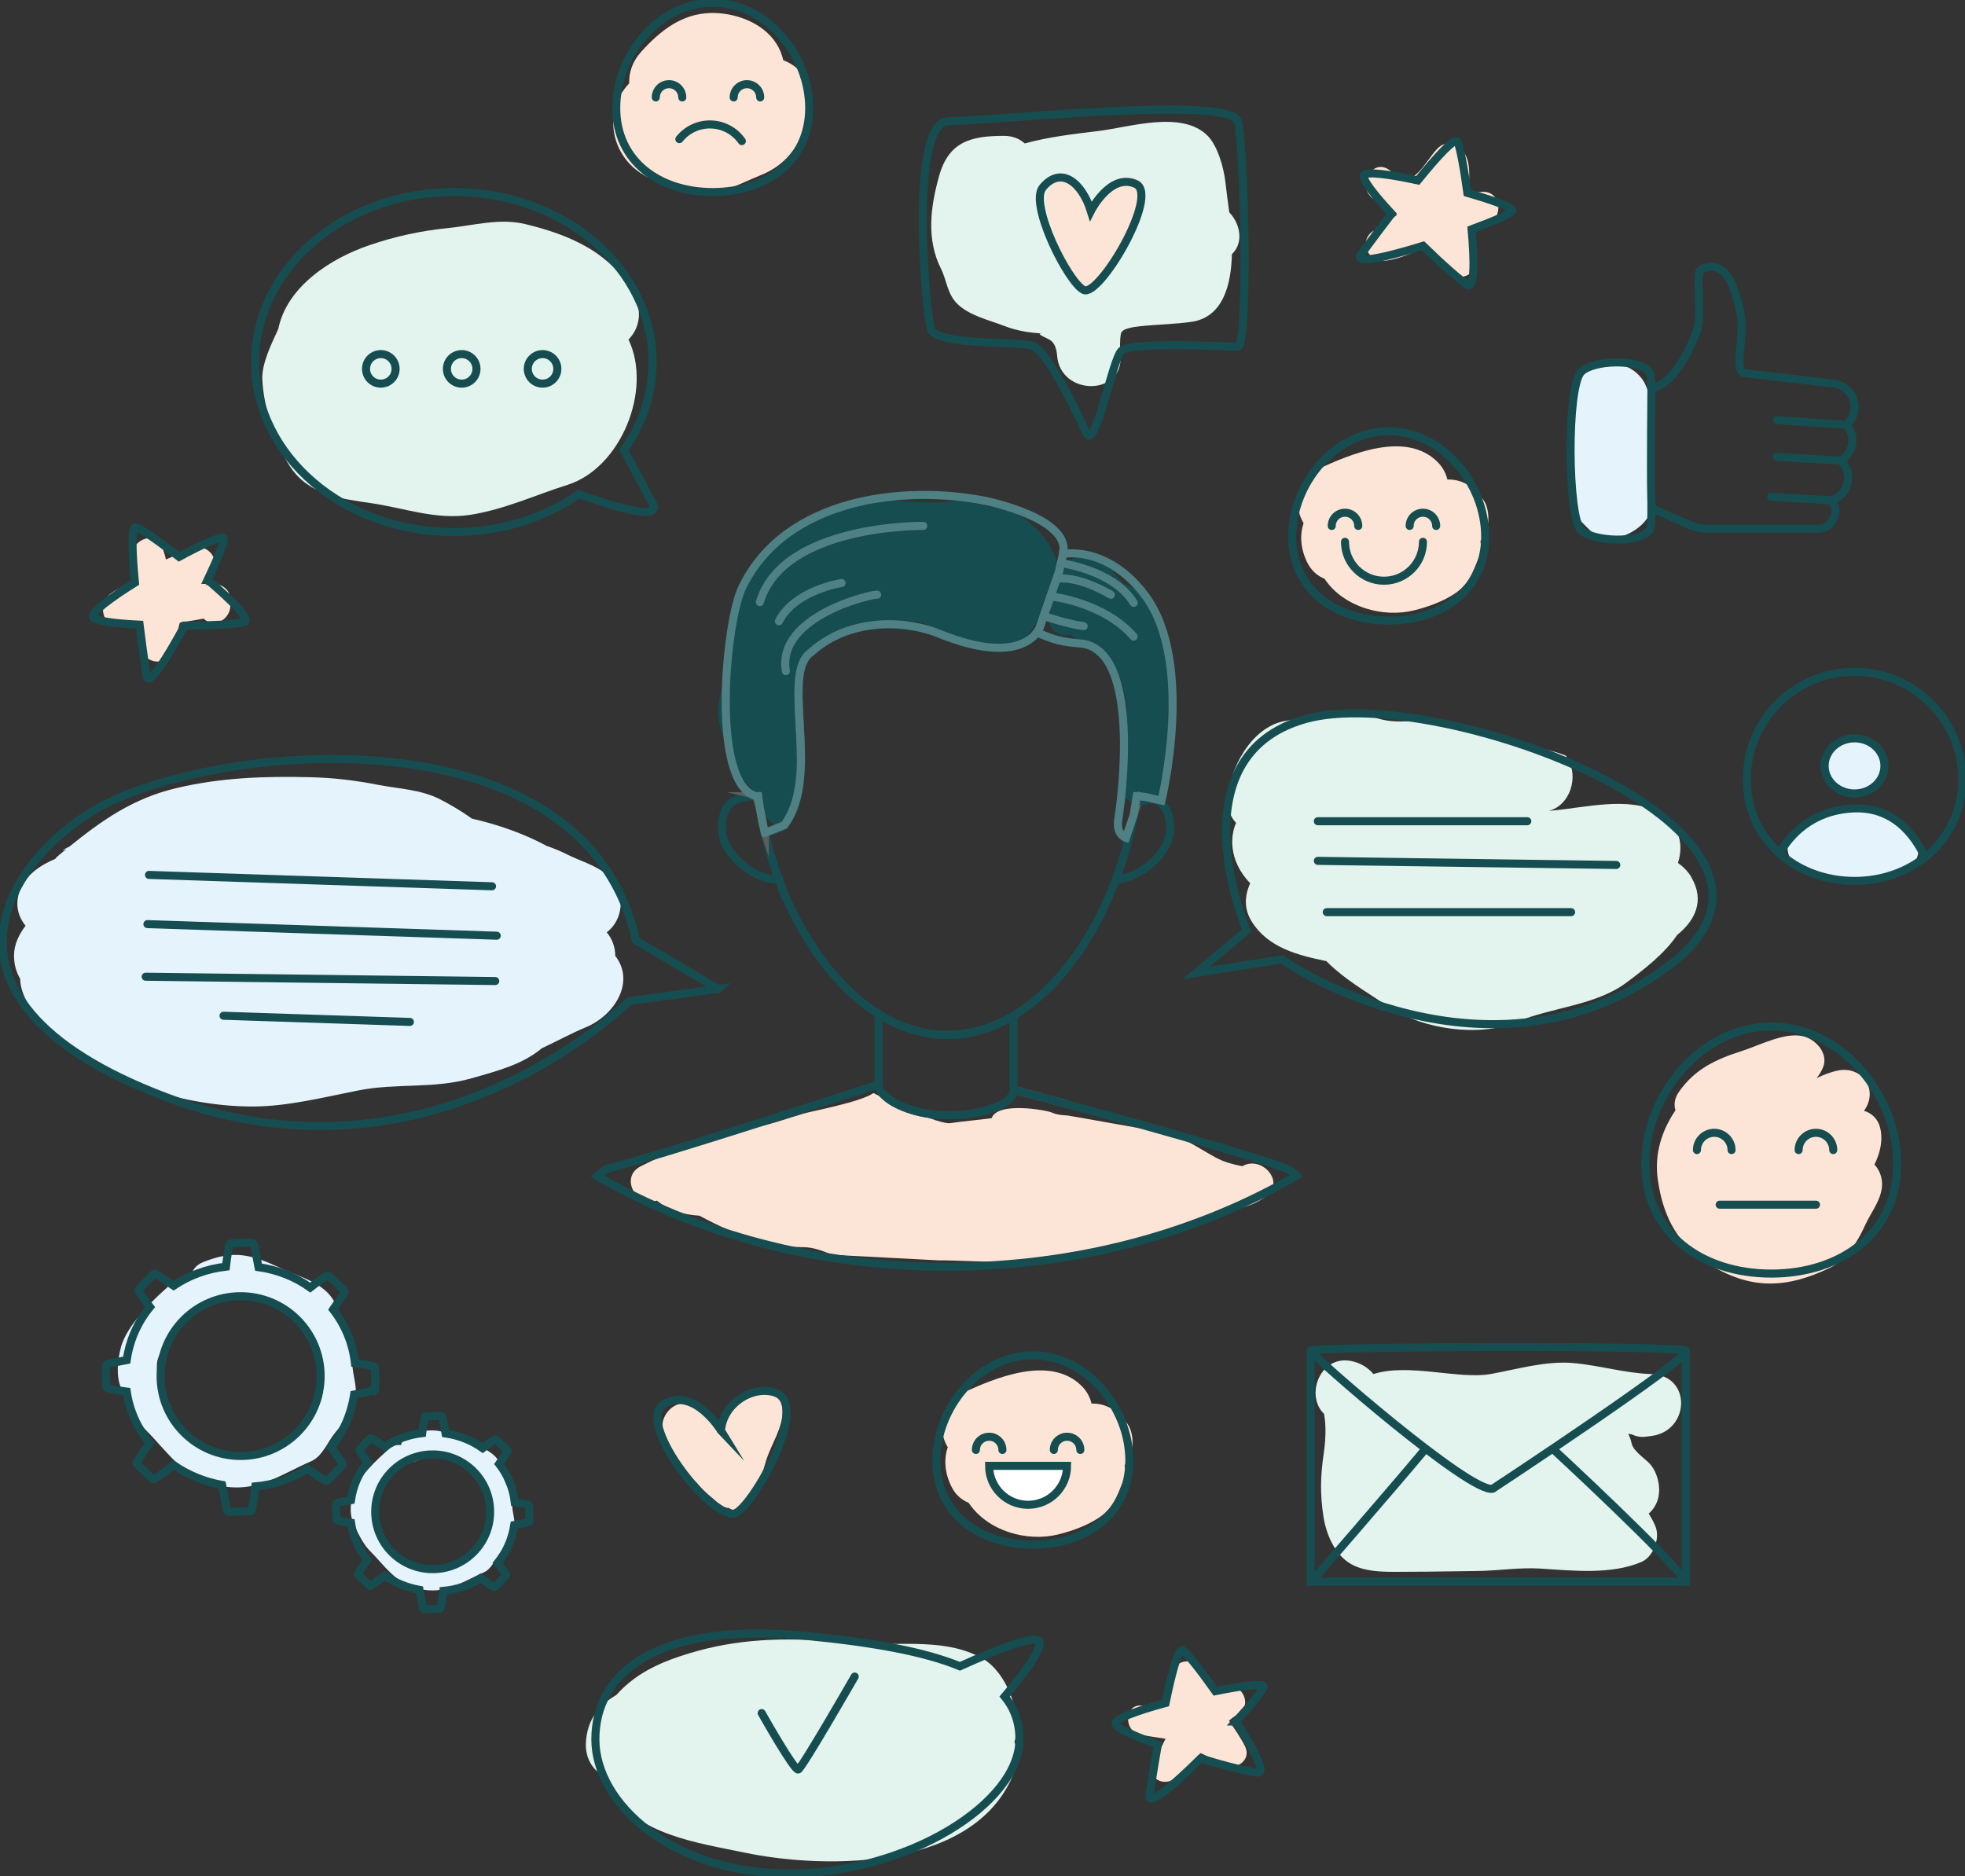 <svg xmlns="http://www.w3.org/2000/svg" width="244" height="233" viewBox="0 0 244 233" fill="none"><rect x="0" y="0" width="244" height="233" fill="#333333" stroke="none"/><g id="Objects" clip-path="url(#clip0_108_996)"><path id="Vector" d="M152.133 209.719C151.664 209.957 151.229 210.242 150.814 210.561C150.128 208.864 149.516 206.616 147.516 206.338C146.918 206.256 146.197 206.582 145.878 207.098C145.164 208.273 145.34 211.647 143.756 211.993C143.627 212.021 143.511 212.061 143.402 212.109C142.913 212.034 142.423 211.953 141.934 211.851C139.669 211.376 139.37 214.94 141.6 215.409C142.648 215.633 143.702 215.762 144.735 215.931C144.3 216.685 144.021 217.656 143.464 218.206C141.791 219.869 143.872 222.157 145.782 220.928C147.04 220.12 148.081 218.892 149.087 217.71C150.053 218.172 151.052 218.593 151.963 219.116C153.425 219.957 155.445 218.593 154.609 216.889C154.058 215.762 153.317 214.736 152.609 213.691C152.943 213.385 153.283 213.127 153.636 212.944C155.69 211.898 154.187 208.653 152.127 209.705L152.133 209.719Z" fill="#FCE5D6"></path><path id="Vector_2" d="M141.145 98.875C141.281 98.881 141.41 98.888 141.539 98.902L140.778 101.176C140.805 101.034 140.832 100.898 140.853 100.755C140.893 100.518 140.934 100.28 140.975 100.036C141.036 99.649 141.091 99.262 141.145 98.875Z" stroke="#5D5D5D" stroke-miterlimit="10"></path><path id="Vector_3" d="M143.117 99.187L141.839 98.922C142.322 98.97 142.743 99.058 143.117 99.187Z" stroke="#5D5D5D" stroke-miterlimit="10"></path><path id="Vector_4" d="M141.145 98.875C141.145 98.875 142.641 95.297 142.865 89.295" stroke="#5D5D5D" stroke-miterlimit="10" stroke-linecap="round"></path><path id="Vector_5" d="M145.504 84.433C145.504 81.663 144.885 79.158 143.892 76.571C143.566 75.729 143.444 74.894 142.838 74.188C141.9 73.102 141.064 73.319 139.914 72.661C139.778 72.586 139.636 72.525 139.486 72.477C138.772 71.574 137.997 70.753 137.052 69.809C132.89 65.654 130.565 73.951 130.272 76.639C130.075 78.411 131.598 79.083 132.992 78.832C134.685 80.489 136.868 81.718 138.724 83.293C139.5 84.827 139.792 86.545 139.996 88.269C139.772 88.989 139.486 89.845 139.221 90.754C139.33 92.309 139.16 93.844 138.962 95.392C138.996 96.179 138.901 96.953 138.854 97.741C139.112 98.338 139.486 98.875 140.037 99.302C140.914 99.981 141.893 100.246 142.92 99.676C143.96 99.099 144.538 98.175 144.545 96.967C144.566 95.188 144.98 93.504 145.048 91.712C145.082 90.727 145.055 89.675 144.967 88.589C145.314 87.237 145.518 85.893 145.518 84.427L145.504 84.433Z" fill="#164D50"></path><path id="Vector_6" d="M126.981 64.262C125.438 63.182 122.636 62.931 120.786 62.408C120.154 62.225 119.542 62.137 118.937 62.103C118.726 62.178 118.502 62.239 118.257 62.266C114.85 62.639 111.525 62.11 108.179 61.988C107.914 62.225 107.595 62.408 107.227 62.483C106.139 62.714 105.011 62.877 103.895 62.768C103.855 62.768 103.821 62.755 103.78 62.755C102.046 63.502 100.36 64.31 98.836 65.077C96.348 66.319 94.682 69.809 93.247 72.022C91.554 74.623 90.833 77.855 90.636 80.876C90.493 83.062 89.561 85.228 89.242 87.4C88.977 89.213 89.582 90.775 90.099 92.486C90.54 93.966 90.969 95.263 91.955 96.478C92.451 97.082 93.893 98.393 94.552 99.459C94.689 99.947 94.831 100.429 94.974 100.918C95.3 102.059 96.348 102.595 97.368 102.582C98.34 100.626 99.251 98.576 99.72 96.444C99.625 95.921 99.476 95.419 99.34 94.876C99.251 94.529 99.231 94.163 99.238 93.776C99.414 93.022 99.503 92.262 99.537 91.495C99.578 91.27 99.612 91.046 99.646 90.829C99.292 90.143 99.197 89.41 99.231 88.65C98.836 88.066 98.666 87.346 98.911 86.667C99.163 85.961 99.394 85.269 99.68 84.61C99.693 84.345 99.72 84.087 99.761 83.822C99.673 83.32 99.564 82.831 99.442 82.342C100.57 80.869 101.699 79.151 103.419 78.622C105.459 77.99 106.949 77.203 108.961 77.128C109.186 77.298 109.451 77.447 109.771 77.542C109.907 77.583 110.043 77.63 110.179 77.678C111.77 77.101 114.027 76.829 115.482 77.814C116.128 78.248 116.788 78.737 117.339 79.307C117.658 79.294 117.978 79.287 118.298 79.273C119.664 79.491 121.106 79.885 122.493 79.769C123.479 80 124.472 80.197 125.458 80.088C127.695 79.837 127.94 78.099 129.225 76.632C129.708 76.076 129.878 75.458 129.83 74.874C129.925 74.758 130.027 74.643 130.123 74.528C133.149 70.753 130.204 66.503 126.988 64.262H126.981Z" fill="#164D50"></path><path id="Vector_7" d="M154.453 144.744C154.385 144.778 154.31 144.798 154.235 144.826C153.133 144.595 152.032 144.337 150.978 143.76C148.584 142.463 146.381 140.786 143.546 140.412C140.948 140.073 132.435 138.437 132.265 138.505C131.646 138.471 131.068 138.382 130.578 138.152C129.959 137.873 123.88 136.76 123.139 138.851C123.105 138.905 119.012 139.306 118.026 139.475C116.659 139.713 110.369 136.746 108.458 135.741C106.915 136.848 100.856 137.975 99.816 138.281C97.456 138.98 95.198 139.849 92.744 140.175C90.296 140.501 87.868 141.736 85.481 142.409C83.428 142.986 81.415 143.889 79.531 144.853C76.92 146.19 79.008 149.979 81.572 149.096C83.122 150.386 84.897 150.841 86.848 150.97C89.228 152.246 91.703 153.407 94.26 154.059C96.069 154.521 97.891 154.881 99.768 154.881C100.972 154.881 102.168 155.349 103.345 155.818C103.345 155.838 116.666 156.517 116.679 156.524C117.189 156.463 122.541 156.721 124.635 156.721C126.512 156.721 133.563 155.947 135.488 155.329C137.201 154.779 139.051 154.779 140.798 154.256C142.587 153.72 149.672 150.671 151.977 150.406C153.671 150.21 155.337 149.802 156.744 148.879C156.771 148.865 156.805 148.852 156.833 148.838L156.819 148.825C156.989 148.709 157.152 148.6 157.315 148.471C159.539 146.699 156.71 143.603 154.432 144.737L154.453 144.744Z" fill="#FCE5D6"></path><path id="Vector_8" d="M96.715 109.229H96.647C93.308 109.229 89.649 105.813 89.649 102.955C89.649 100.097 90.771 98.956 93.838 98.875C93.933 98.875 94.028 98.875 94.13 98.875C94.198 99.377 94.273 99.879 94.355 100.375C94.355 100.423 94.375 100.457 94.375 100.47C94.436 100.83 94.498 101.183 94.566 101.543C94.593 101.685 94.62 101.828 94.647 101.971C94.668 102.066 94.688 102.161 94.715 102.249C94.722 102.263 94.722 102.276 94.722 102.29C94.722 102.324 94.736 102.358 94.743 102.392C94.77 102.548 94.797 102.704 94.838 102.86C94.838 102.88 94.851 102.894 94.851 102.908C94.865 102.975 94.879 103.043 94.892 103.098C94.892 103.152 94.912 103.2 94.926 103.254C94.926 103.281 94.94 103.315 94.947 103.342C94.953 103.376 94.96 103.41 94.974 103.444C94.974 103.444 94.981 103.464 94.981 103.471C95.082 103.926 95.198 104.381 95.32 104.829C95.32 104.89 95.348 104.944 95.361 104.999C95.457 105.352 95.552 105.691 95.654 106.037C95.715 106.248 95.776 106.458 95.844 106.669C96.109 107.538 96.402 108.393 96.715 109.235V109.229Z" stroke="#164D50" stroke-miterlimit="10"></path><path id="Vector_9" d="M145.293 102.955C145.293 105.739 141.825 109.045 138.561 109.222C138.683 108.903 138.799 108.577 138.908 108.251C138.976 108.068 139.037 107.891 139.091 107.708C139.105 107.674 139.119 107.64 139.125 107.606C139.214 107.368 139.289 107.124 139.363 106.879C139.377 106.832 139.391 106.784 139.404 106.737C139.513 106.391 139.622 106.037 139.724 105.684C139.792 105.46 139.853 105.236 139.907 105.005C139.969 104.809 140.016 104.605 140.064 104.408C140.145 104.089 140.227 103.77 140.302 103.444C140.377 103.152 140.445 102.853 140.499 102.555C140.56 102.303 140.608 102.052 140.655 101.801C140.696 101.597 140.737 101.4 140.771 101.197V101.176C140.805 101.034 140.832 100.898 140.853 100.755C140.893 100.518 140.934 100.28 140.975 100.036C141.036 99.649 141.091 99.262 141.145 98.875C141.281 98.881 141.41 98.888 141.539 98.902C141.635 98.902 141.73 98.909 141.818 98.922H141.839C142.321 98.97 142.743 99.058 143.117 99.187H143.151C144.688 99.723 145.293 100.925 145.293 102.955Z" stroke="#164D50" stroke-miterlimit="10"></path><path id="Vector_10" d="M126.403 135.47C126.988 135.626 128.001 135.897 129.327 136.257C128.001 135.904 126.988 135.626 126.403 135.47Z" stroke="#5D5D5D" stroke-miterlimit="10"></path><path id="Vector_11" d="M130.347 136.536C131.006 136.712 131.727 136.909 132.495 137.12C131.727 136.916 131.006 136.719 130.347 136.536Z" stroke="#5D5D5D" stroke-miterlimit="10"></path><path id="Vector_12" d="M94.716 102.242C94.716 102.242 94.722 102.269 94.722 102.283C94.695 102.174 94.668 102.072 94.647 101.964C94.62 101.821 94.593 101.679 94.566 101.536C94.498 101.176 94.437 100.823 94.376 100.463C94.511 101.169 94.627 101.767 94.716 102.242Z" stroke="#5D5D5D" stroke-miterlimit="10"></path><path id="Vector_13" d="M94.811 102.697C94.783 102.595 94.763 102.493 94.743 102.385C94.743 102.351 94.729 102.317 94.722 102.283C94.763 102.439 94.783 102.575 94.811 102.697Z" stroke="#5D5D5D" stroke-miterlimit="10"></path><path id="Vector_14" d="M140.771 101.197C140.737 101.4 140.697 101.597 140.656 101.801C140.608 102.052 140.561 102.303 140.499 102.554C140.438 102.853 140.37 103.152 140.302 103.444C140.227 103.77 140.146 104.089 140.064 104.408C140.017 104.605 139.969 104.809 139.908 105.005C139.847 105.236 139.785 105.46 139.724 105.684C139.622 106.037 139.513 106.391 139.405 106.737C139.391 106.784 139.377 106.832 139.364 106.879C139.289 107.124 139.214 107.368 139.126 107.606C139.126 107.64 139.105 107.674 139.092 107.708C139.037 107.891 138.976 108.074 138.908 108.251C138.799 108.577 138.684 108.903 138.561 109.222C135.794 116.643 131.285 122.889 125.852 126.134C123.289 127.662 120.521 128.524 117.638 128.524C114.755 128.524 111.736 127.587 109.084 125.917C103.807 122.624 99.428 116.493 96.715 109.228C96.402 108.387 96.11 107.531 95.844 106.662C95.776 106.452 95.715 106.241 95.654 106.031C95.552 105.684 95.457 105.345 95.362 104.992C95.348 104.938 95.328 104.883 95.321 104.822C95.198 104.374 95.083 103.919 94.981 103.464C94.981 103.464 94.974 103.444 94.974 103.437H94.995C95.219 103.376 97.001 102.941 97.388 102.48C98.918 100.681 99.38 98.006 99.442 95.14C99.455 94.876 99.462 94.611 99.455 94.339C99.455 91.162 99.061 87.821 99.17 85.235C99.17 85.133 99.17 85.038 99.183 84.943C99.265 83.619 99.503 82.499 100.006 81.731C100.074 81.623 100.156 81.514 100.244 81.419C100.366 81.283 100.502 81.161 100.652 81.052C100.836 80.889 101.019 80.733 101.203 80.584C101.57 80.285 101.951 80.013 102.338 79.762C102.726 79.511 103.127 79.28 103.528 79.077C103.76 78.961 103.991 78.853 104.229 78.744C104.412 78.662 104.603 78.588 104.786 78.52C105.065 78.418 105.344 78.316 105.63 78.228C105.63 78.228 105.63 78.228 105.643 78.228C106.031 78.106 106.425 77.997 106.813 77.916C110.403 77.128 114.048 77.712 116.584 78.69C124.86 82.05 127.811 79.79 128.729 78.581C130.354 79.124 132.237 79.749 134.107 79.912C141.927 80.591 139.207 99.703 138.867 101.692C138.527 103.675 139.806 104.055 139.806 104.055L140.771 101.203V101.197Z" stroke="#164D50" stroke-miterlimit="10"></path><path id="Vector_15" d="M94.974 103.436V103.45C94.974 103.45 94.96 103.409 94.947 103.335C94.954 103.369 94.96 103.403 94.974 103.436Z" stroke="#5D5D5D" stroke-miterlimit="10"></path><path id="Vector_16" d="M94.355 100.368C94.26 100.022 93.934 98.902 93.838 98.875C93.934 98.875 94.029 98.875 94.131 98.875C94.199 99.377 94.274 99.879 94.355 100.375V100.368Z" stroke="#5D5D5D" stroke-miterlimit="10"></path><path id="Vector_17" d="M99.455 94.339C99.455 91.162 99.061 87.821 99.169 85.235C99.074 87.808 99.496 91.114 99.455 94.339Z" stroke="#5D5D5D" stroke-miterlimit="10"></path><path id="Vector_18" d="M125.893 135.334C125.893 135.449 125.879 135.558 125.852 135.66C125.424 137.249 121.901 138.498 117.617 138.498C113.041 138.498 109.083 136.413 109.083 134.669V125.917C111.735 127.587 114.625 128.524 117.638 128.524C120.65 128.524 123.288 127.662 125.852 126.134V135.015C125.879 135.123 125.893 135.225 125.893 135.334Z" stroke="#164D50" stroke-miterlimit="10"></path><path id="Vector_19" d="M160.994 146C148.795 153.115 133.774 157.305 117.536 157.305C101.298 157.305 86.351 153.136 74.166 146.054C74.717 145.525 75.213 145.185 75.628 145.084C82.19 143.468 109.083 134.669 109.083 134.669C109.083 136.413 113.041 138.498 117.617 138.498C121.901 138.498 125.424 137.249 125.852 135.66C125.879 135.558 125.893 135.449 125.893 135.341C125.893 135.341 125.933 135.341 125.967 135.354C126.063 135.381 126.205 135.415 126.403 135.47C126.987 135.626 128.001 135.904 129.327 136.257C129.347 136.257 129.367 136.271 129.395 136.278C129.68 136.359 129.979 136.441 130.299 136.522C130.313 136.529 130.326 136.536 130.347 136.536C131.006 136.719 131.727 136.916 132.495 137.12L133.087 137.282C133.488 137.391 133.91 137.507 134.331 137.622C134.971 137.798 135.63 137.982 136.303 138.165C136.718 138.281 137.133 138.396 137.554 138.511C138.064 138.654 138.574 138.797 139.084 138.932C139.798 139.136 140.519 139.333 141.247 139.537C141.485 139.604 141.73 139.672 141.968 139.74C142.369 139.856 142.77 139.971 143.178 140.08C143.504 140.175 143.831 140.263 144.164 140.358C144.545 140.467 144.932 140.575 145.313 140.684C145.66 140.786 146 140.881 146.34 140.976C146.694 141.078 147.04 141.18 147.387 141.275C152.739 142.816 157.553 144.269 159.647 145.084C160.069 145.247 160.524 145.566 160.994 146Z" stroke="#164D50" stroke-miterlimit="10"></path><path id="Vector_20" d="M132.006 68.77C132.006 68.77 131.993 68.838 131.986 68.872L131.476 71.092L130.993 72.477L129.096 77.95C129.096 77.95 129.001 78.214 128.729 78.574C127.811 79.783 124.86 82.044 116.584 78.683C114.068 77.658 110.417 77.087 106.813 77.909C106.425 77.99 106.031 78.099 105.643 78.221H105.63C105.344 78.303 105.065 78.404 104.786 78.513C104.603 78.581 104.412 78.656 104.229 78.737C103.991 78.846 103.76 78.954 103.528 79.07C103.127 79.273 102.726 79.504 102.338 79.756C101.951 80.007 101.57 80.278 101.203 80.577C101.019 80.726 100.836 80.883 100.652 81.046C100.502 81.154 100.366 81.276 100.244 81.412C100.156 81.507 100.074 81.616 100.006 81.725C99.482 82.499 99.251 83.605 99.183 84.936C99.183 85.031 99.183 85.126 99.17 85.228C99.061 87.815 99.455 91.155 99.455 94.332C99.455 94.604 99.455 94.869 99.442 95.134C99.346 97.863 98.857 100.477 97.388 102.473L94.995 103.424H94.974C94.974 103.424 94.954 103.362 94.947 103.328C94.947 103.301 94.933 103.267 94.927 103.24C94.913 103.186 94.899 103.138 94.892 103.084C94.879 103.03 94.865 102.962 94.852 102.894C94.852 102.88 94.845 102.867 94.838 102.846C94.831 102.799 94.825 102.745 94.811 102.69C94.79 102.595 94.77 102.493 94.743 102.378C94.743 102.344 94.729 102.31 94.722 102.276C94.722 102.263 94.722 102.249 94.716 102.235C94.627 101.76 94.512 101.163 94.376 100.457C94.376 100.443 94.362 100.409 94.355 100.362C94.274 99.866 94.199 99.364 94.131 98.861C94.029 98.861 93.934 98.861 93.838 98.861C88.242 97.218 90.071 77.325 92.152 72.98C97.524 61.784 112.348 60.202 122.35 62.198C122.35 62.198 133.013 64.323 132.006 68.757V68.77Z" stroke="#4F8184" stroke-miterlimit="10"></path><path id="Vector_21" d="M144.225 99.418L143.151 99.194H143.131L143.117 99.187C142.743 99.058 142.321 98.97 141.839 98.922H141.818L141.553 98.868L141.539 98.902C141.41 98.888 141.281 98.881 141.145 98.875C141.091 99.262 141.036 99.649 140.975 100.036C140.934 100.28 140.893 100.518 140.853 100.755C140.832 100.898 140.805 101.034 140.778 101.176V101.197L139.806 104.048C139.806 104.048 138.527 103.668 138.867 101.685C139.207 99.696 141.839 80.468 134.107 79.905C130.966 79.674 130.354 79.117 128.729 78.574C129.001 78.214 129.096 77.95 129.096 77.95L130.993 72.477L131.476 71.092L131.986 68.872C131.986 68.872 132.006 68.804 132.006 68.77C135.426 68.363 139.323 70.006 142.267 74.052C148.387 82.451 144.225 99.418 144.225 99.418Z" stroke="#4F8184" stroke-miterlimit="10"></path><path id="Vector_22" d="M131.741 69.931C131.741 69.931 138.289 70.793 140.778 74.867" stroke="#4F8184" stroke-miterlimit="10" stroke-linecap="round"></path><path id="Vector_23" d="M131.197 71.893C131.197 71.893 133.516 71.309 137.935 73.856" stroke="#4F8184" stroke-miterlimit="10" stroke-linecap="round"></path><path id="Vector_24" d="M130.442 74.052C130.442 74.052 137.045 74.752 140.771 79.056" stroke="#4F8184" stroke-miterlimit="10" stroke-linecap="round"></path><path id="Vector_25" d="M129.83 76.558C129.83 76.558 132.217 77.42 134.563 77.76" stroke="#4F8184" stroke-miterlimit="10" stroke-linecap="round"></path><path id="Vector_26" d="M108.921 73.849C108.751 73.679 96.395 76.341 97.585 83.354" stroke="#4F8184" stroke-miterlimit="10" stroke-linecap="round"></path><path id="Vector_27" d="M104.501 72.403C104.501 72.403 98.673 73.278 96.715 77.155" stroke="#4F8184" stroke-miterlimit="10" stroke-linecap="round"></path><path id="Vector_28" d="M114.646 65.308C114.646 65.308 97.238 65.07 94.355 74.779" stroke="#4F8184" stroke-miterlimit="10" stroke-linecap="round"></path><path id="Vector_29" d="M210.035 108.943C209.62 108.237 209.035 107.647 208.355 107.165C209.083 104.91 208.593 102.439 206.043 100.952C202.371 98.807 196.652 100.334 192.674 100.667C192.559 100.674 192.443 100.681 192.328 100.694C194.986 100.002 196.013 96.505 194.708 94.278C194.612 94.115 194.497 93.973 194.395 93.817C192.334 93.029 190.152 92.751 188.071 92.017C185.807 91.223 183.549 90.53 181.203 89.987C180.176 89.75 179.163 89.465 178.164 89.159C176.545 89.424 174.927 89.648 173.336 89.587C171.704 89.526 170.405 89.071 169.154 88.453C165.89 88.595 162.687 88.928 159.416 89.566C155.336 90.367 152.63 95.548 152.474 99.228C152.419 100.504 152.827 101.495 153.487 102.195C153.392 102.419 153.303 102.643 153.235 102.88C152.657 104.978 153.222 107.11 154.493 108.808C154.731 109.133 154.983 109.419 155.241 109.69C154.548 111.204 154.446 112.861 155.418 114.422C157.458 117.709 161.143 118.612 164.707 119.365C165.033 119.705 165.38 120.031 165.74 120.336C167.794 122.108 170.303 123.609 172.567 125.102C176.729 127.838 183.699 128.836 188.323 126.908C192.688 125.082 198.148 124.865 201.922 122.047C204.03 120.479 206.648 118.489 208.267 116.099C210.443 114.348 211.741 111.883 210.021 108.95L210.035 108.943Z" fill="#E3F3ED"></path><path id="Vector_30" d="M148.509 120.825L154.799 115.563C154.799 115.563 145.619 93.918 162.109 89.295C178.599 84.671 229.258 103.512 207.158 119.976C185.059 136.441 159.559 119.637 159.219 119.128L148.509 120.825Z" stroke="#164D50" stroke-miterlimit="10" stroke-linecap="round"></path><path id="Vector_31" d="M163.639 101.984H189.649" stroke="#164D50" stroke-miterlimit="10" stroke-linecap="round"></path><path id="Vector_32" d="M163.639 106.907L200.698 107.416" stroke="#164D50" stroke-miterlimit="10" stroke-linecap="round"></path><path id="Vector_33" d="M164.748 113.275H195.089" stroke="#164D50" stroke-miterlimit="10" stroke-linecap="round"></path><path id="Vector_34" d="M184.134 62.001C184.093 61.947 184.052 61.899 184.012 61.845C182.842 60.331 181.496 59.509 179.728 59.55C179.537 58.763 179.143 58.016 178.51 57.377C174.58 53.453 167.733 56.346 163.503 58.335C161.157 59.435 160.572 62.755 161.796 64.839C161.824 64.88 161.851 64.914 161.871 64.955C161.382 66.448 161.477 68.098 162.306 69.816C162.816 70.868 163.578 71.506 164.482 71.88C164.516 71.927 164.537 71.975 164.571 72.022C166.917 75.376 171.704 76.768 175.614 75.79C177.3 75.37 179.088 74.731 180.55 73.781C182.373 72.6 182.876 71.099 183.644 69.184C183.903 68.539 183.944 67.86 183.828 67.202C183.93 67.066 184.032 66.937 184.134 66.794C185.018 65.586 185.066 63.196 184.134 61.994V62.001Z" fill="#FCE5D6"></path><path id="Vector_35" d="M165.366 65.314C165.366 64.405 166.101 63.671 167.012 63.671C167.923 63.671 168.657 64.411 168.657 65.314" stroke="#164D50" stroke-miterlimit="10" stroke-linecap="round"></path><path id="Vector_36" d="M175.042 65.314C175.042 64.405 175.777 63.671 176.688 63.671C177.599 63.671 178.334 64.411 178.334 65.314" stroke="#164D50" stroke-miterlimit="10" stroke-linecap="round"></path><path id="Vector_37" d="M167.012 67.283C167.012 69.952 169.181 72.117 171.853 72.117C174.526 72.117 176.695 69.952 176.695 67.283" stroke="#164D50" stroke-miterlimit="10" stroke-linecap="round"></path><path id="Vector_38" d="M184.419 66.625C184.419 73.231 179.054 77.067 172.438 77.067C165.822 77.067 160.457 73.238 160.457 66.625C160.457 60.012 165.822 53.555 172.438 53.555C179.054 53.555 184.419 60.019 184.419 66.625Z" stroke="#164D50" stroke-miterlimit="10" stroke-linecap="round"></path><path id="Vector_39" d="M139.948 176.756C139.908 176.702 139.867 176.654 139.826 176.6C138.656 175.086 137.31 174.265 135.542 174.305C135.352 173.518 134.957 172.771 134.325 172.133C130.395 168.208 123.547 171.101 119.318 173.09C116.972 174.19 116.387 177.51 117.611 179.594C117.638 179.635 117.665 179.669 117.686 179.71C117.196 181.203 117.291 182.853 118.121 184.571C118.631 185.623 119.392 186.261 120.297 186.635C120.331 186.682 120.351 186.73 120.385 186.777C122.731 190.131 127.518 191.523 131.428 190.546C133.115 190.125 134.903 189.486 136.365 188.536C138.187 187.355 138.69 185.854 139.459 183.94C139.717 183.288 139.758 182.616 139.642 181.957C139.744 181.821 139.846 181.692 139.948 181.55C140.832 180.341 140.88 177.951 139.948 176.749V176.756Z" fill="#FCE5D6"></path><path id="Vector_40" d="M121.181 180.063C121.181 179.153 121.915 178.42 122.826 178.42C123.737 178.42 124.472 179.16 124.472 180.063" stroke="#164D50" stroke-miterlimit="10" stroke-linecap="round"></path><path id="Vector_41" d="M130.857 180.063C130.857 179.153 131.591 178.42 132.503 178.42C133.414 178.42 134.148 179.16 134.148 180.063" stroke="#164D50" stroke-miterlimit="10" stroke-linecap="round"></path><path id="Vector_42" d="M132.502 182.038C132.502 184.707 130.333 186.873 127.661 186.873C124.989 186.873 122.819 184.707 122.819 182.038H132.496H132.502Z" fill="white" stroke="#164D50" stroke-miterlimit="10" stroke-linecap="round"></path><path id="Vector_43" d="M140.234 181.38C140.234 187.986 134.869 191.822 128.252 191.822C121.636 191.822 116.271 187.993 116.271 181.38C116.271 174.767 121.636 168.31 128.252 168.31C134.869 168.31 140.234 174.774 140.234 181.38Z" stroke="#164D50" stroke-miterlimit="10" stroke-linecap="round"></path><path id="Vector_44" d="M97.259 7.468C97.102 6.783 96.837 6.09 96.402 5.411C94.681 2.716 91.118 1.548 88.235 1.616C84.665 1.704 82.006 3.782 79.613 6.436C78.511 7.652 78.083 9.03 78.13 10.354C74.955 13.647 75.723 18.977 79.552 21.495C81.143 22.541 82.816 22.948 84.509 22.935C85.291 23.627 86.338 24.048 87.657 23.994C90.058 23.899 92.165 22.677 94.369 21.794C97.68 20.477 98.986 18.284 100.23 15.493C101.916 11.719 99.938 8.419 97.259 7.482V7.468Z" fill="#FCE5D6"></path><path id="Vector_45" d="M81.429 12.099C81.429 11.189 82.163 10.456 83.074 10.456C83.986 10.456 84.72 11.196 84.72 12.099" stroke="#164D50" stroke-miterlimit="10" stroke-linecap="round"></path><path id="Vector_46" d="M91.105 12.099C91.105 11.189 91.839 10.456 92.751 10.456C93.662 10.456 94.396 11.196 94.396 12.099" stroke="#164D50" stroke-miterlimit="10" stroke-linecap="round"></path><path id="Vector_47" d="M84.359 17.279C85.243 16.166 86.617 15.453 88.147 15.453C89.793 15.453 91.248 16.274 92.118 17.523" stroke="#164D50" stroke-miterlimit="10" stroke-linecap="round"></path><path id="Vector_48" d="M100.482 13.409C100.482 20.015 95.117 23.851 88.5 23.851C81.884 23.851 76.519 20.022 76.519 13.409C76.519 6.796 81.884 0.339 88.5 0.339C95.117 0.339 100.482 6.803 100.482 13.409Z" stroke="#164D50" stroke-miterlimit="10" stroke-linecap="round"></path><path id="Vector_49" d="M204.942 60.63C204.405 58.539 204.69 56.305 204.751 54.173C204.833 51.192 205.526 47.981 202.854 46.032C201.95 45.374 201.079 45.238 200.27 45.442C199.468 45 198.332 45.15 197.591 45.795C196.925 46.032 196.367 46.576 196.204 47.458C195.843 49.407 195.136 51.206 195 53.195C194.939 54.071 194.864 54.886 194.776 55.707C195.225 58.002 194.844 60.44 195.68 62.619C195.891 63.176 195.911 63.678 195.796 64.12C196.292 64.731 196.877 65.328 197.509 65.925C199.563 67.867 203.045 66.401 204.445 64.5C205.295 63.352 205.268 61.94 204.935 60.643L204.942 60.63Z" fill="#E5F3FC"></path><path id="Vector_50" d="M205.064 63.101L209.688 65.151C210.225 65.43 211.157 65.661 211.762 65.661H225.729C226.926 65.661 227.898 64.69 227.898 63.495C227.898 62.979 227.708 62.51 227.408 62.137C228.612 61.757 229.489 60.65 229.489 59.326C229.489 58.498 229.142 57.744 228.592 57.208C229.442 56.685 230.013 55.762 230.013 54.689C230.013 53.949 229.734 53.283 229.285 52.761C229.897 52.218 230.292 51.437 230.292 50.554C230.292 48.918 228.966 47.594 227.327 47.594L216.481 46.324C215.583 45.917 216.195 43.065 216.182 42.149C216.168 41.388 216.692 39.82 215.291 35.889C213.89 31.958 211.381 33.282 211.034 33.669C210.742 33.995 211.136 38.727 210.912 40.261C210.715 41.66 208.015 47.784 205.295 48.117" stroke="#164D50" stroke-miterlimit="10" stroke-linecap="round"></path><path id="Vector_51" d="M205.037 61.56C204.962 58.118 205.064 48.307 205.064 48.307C205.064 48.307 205.05 46.487 204.799 46.175C203.473 44.539 197.849 44.688 196.353 46.175C194.504 48.015 194.653 64.344 196.353 65.871C197.924 67.277 203.466 67.507 204.799 65.871C205.139 65.45 205.064 62.646 205.043 61.567L205.037 61.56Z" stroke="#164D50" stroke-miterlimit="10" stroke-linecap="round"></path><path id="Vector_52" d="M229.278 52.761L220.649 52.17" stroke="#164D50" stroke-miterlimit="10" stroke-linecap="round"></path><path id="Vector_53" d="M228.592 57.201L220.649 56.746" stroke="#164D50" stroke-miterlimit="10" stroke-linecap="round"></path><path id="Vector_54" d="M227.408 62.137L219.942 61.696" stroke="#164D50" stroke-miterlimit="10" stroke-linecap="round"></path><path id="Vector_55" d="M233.678 146.679C233.603 145.871 233.256 145.158 232.753 144.622C233.508 143.108 233.841 141.512 233.447 139.991C233.161 138.905 232.386 138.219 231.461 137.948C231.584 137.771 231.699 137.595 231.788 137.411C233.046 134.906 231.012 132.442 228.333 132.924C227.361 133.1 226.463 133.467 225.579 133.881C225.906 133.474 226.178 133.032 226.375 132.55C227.034 130.921 225.661 129.305 224.24 128.789C221.928 127.961 218.541 129.807 216.209 130.547C213.02 131.559 210.436 132.795 208.491 135.572C207.92 136.386 207.832 137.187 208.049 137.88C206.342 140.419 205.397 143.305 205.86 146.53C206.546 151.316 208.457 154.759 212.646 157.243C217.657 160.21 222.003 159.946 227.184 157.461C229.251 156.469 230.659 154.243 231.57 152.206C232.359 150.44 233.882 148.723 233.685 146.672L233.678 146.679Z" fill="#FCE5D6"></path><path id="Vector_56" d="M210.714 142.823C210.714 141.635 211.68 140.677 212.863 140.677C214.046 140.677 215.012 141.641 215.012 142.823" stroke="#164D50" stroke-miterlimit="10" stroke-linecap="round"></path><path id="Vector_57" d="M223.342 142.823C223.342 141.635 224.307 140.677 225.491 140.677C226.674 140.677 227.639 141.641 227.639 142.823" stroke="#164D50" stroke-miterlimit="10" stroke-linecap="round"></path><path id="Vector_58" d="M235.582 144.534C235.582 153.156 228.578 158.16 219.942 158.16C211.306 158.16 204.302 153.163 204.302 144.534C204.302 135.904 211.306 127.479 219.942 127.479C228.578 127.479 235.582 135.911 235.582 144.534Z" stroke="#164D50" stroke-miterlimit="10" stroke-linecap="round"></path><path id="Vector_59" d="M213.537 149.605H225.498" stroke="#164D50" stroke-miterlimit="10" stroke-linecap="round"></path><path id="Vector_60" d="M26.084 72.566C25.901 72.6 25.71 72.633 25.52 72.667C25.86 72.138 26.193 71.608 26.472 71.099C27.308 69.612 25.928 67.521 24.167 68.105C22.956 68.505 21.76 68.947 20.604 69.483C20.488 68.954 20.332 68.424 20.094 67.894C19.006 65.504 15.49 67.575 16.571 69.952C16.816 70.488 16.925 71.072 16.993 71.669C16.313 72.151 15.619 72.627 14.885 73.02C14.151 73.414 13.376 73.822 13.008 74.602C12.512 75.648 12.818 77.4 14.226 77.597C15.266 77.739 16.299 77.793 17.333 77.78C17.245 78.527 17.129 79.287 17.231 80.088C17.455 81.853 20.053 83.171 21.032 81.113C21.501 80.122 21.964 79.165 22.147 78.079C22.195 77.793 22.256 77.549 22.331 77.325C23.317 77.176 24.303 76.999 25.289 76.823C26.73 78.248 28.811 76.646 28.594 74.962C28.9 73.516 27.655 72.287 26.084 72.559V72.566Z" fill="#FCE5D6"></path><path id="Vector_61" d="M25.779 72.016C27.05 69.327 27.92 67.168 27.791 66.842C27.628 66.455 25.187 67.555 22.243 69.15C19.733 67.209 17.476 65.64 16.911 65.484C16.265 65.308 16.395 68.546 16.755 72.355C13.709 74.27 11.288 76.069 11.56 76.605C11.832 77.142 14.273 77.427 17.333 77.576C17.761 81.039 18.19 83.904 18.19 83.904C18.401 85.398 20.645 81.901 22.916 77.692C26.329 77.678 29.403 77.522 30.26 77.284C31.232 77.013 28.825 74.596 25.785 72.016H25.779Z" stroke="#164D50" stroke-miterlimit="10" stroke-linecap="round"></path><path id="Vector_62" d="M184.086 23.824C183.488 23.845 182.903 23.933 182.318 24.062C182.427 21.977 182.883 19.363 180.952 18.114C180.374 17.741 179.469 17.727 178.891 18.114C177.586 18.983 176.144 22.555 174.342 22.154C174.199 22.12 174.057 22.106 173.921 22.1C173.451 21.787 172.989 21.468 172.533 21.129C170.426 19.554 168.399 23.091 170.473 24.646C171.452 25.379 172.472 26.017 173.458 26.696C172.649 27.266 171.887 28.129 171.044 28.434C168.515 29.344 169.562 32.712 172.132 32.365C173.819 32.134 175.485 31.367 177.096 30.627C177.871 31.564 178.701 32.481 179.395 33.465C180.496 35.033 183.243 34.599 183.196 32.44C183.168 31.014 182.903 29.595 182.665 28.176C183.155 28.02 183.638 27.918 184.086 27.898C186.711 27.803 186.718 23.729 184.086 23.824Z" fill="#FCE5D6"></path><path id="Vector_63" d="M182.733 28.475C185.528 27.443 187.663 26.513 187.792 26.187C187.949 25.8 185.433 24.877 182.21 23.953C181.781 20.81 181.271 18.114 180.979 17.612C180.646 17.035 178.463 19.431 176.049 22.405C172.533 21.645 169.541 21.231 169.358 21.808C169.181 22.358 170.718 24.293 172.799 26.54C170.677 29.31 168.97 31.652 168.97 31.652C168.073 32.861 172.125 31.944 176.702 30.525C179.15 32.902 181.455 34.945 182.23 35.366C183.114 35.855 183.094 32.44 182.733 28.475Z" stroke="#164D50" stroke-miterlimit="10" stroke-linecap="round"></path><path id="Vector_64" d="M153.466 213.786C155.466 211.579 156.934 209.773 156.9 209.427C156.86 209.013 154.201 209.352 150.916 210.018C149.08 207.431 147.381 205.272 146.891 204.96C146.327 204.6 145.504 207.737 144.735 211.484C141.261 212.428 138.425 213.446 138.527 214.037C138.622 214.607 140.88 215.612 143.77 216.651C143.171 220.087 142.743 222.952 142.743 222.952C142.505 224.439 145.674 221.75 149.074 218.382C152.344 219.36 155.33 220.107 156.214 220.127C157.227 220.148 155.629 217.133 153.473 213.786H153.466Z" stroke="#164D50" stroke-miterlimit="10" stroke-linecap="round"></path><path id="Vector_65" d="M97.163 174.964C97 172.506 95.518 172.207 94.062 172.886C93.94 172.832 93.811 172.784 93.661 172.757C92.975 172.621 92.145 172.968 92.002 173.721C91.995 173.762 91.989 173.803 91.975 173.844C90.799 174.57 90.146 176.376 89.554 177.578C89.357 177.327 89.139 177.069 88.881 176.79C88.004 175.853 86.63 174.699 85.372 174.366C83.999 174 82.686 175.147 82.34 176.417C81.986 177.714 82.911 179.146 83.496 180.219C84.23 181.556 85.032 183.091 86.324 184.014C86.385 184.062 86.454 184.102 86.515 184.143C87.072 184.938 87.902 185.589 88.65 186.2C88.99 186.533 89.371 186.839 89.833 187.103C90.037 187.219 90.275 187.266 90.52 187.266C90.567 187.3 90.608 187.334 90.663 187.368C91.241 187.701 91.819 187.538 92.308 187.158C94.001 185.847 94.559 183.172 95.171 181.264C95.796 179.289 97.313 177.157 97.17 174.971L97.163 174.964Z" fill="#FCE5D6"></path><path id="Vector_66" d="M89.534 177.659C89.534 177.659 86.25 172.268 82.517 174.319C78.777 176.369 87.895 188.244 91.098 187.979C93.084 187.816 100.802 174.421 96.252 172.934C93.349 171.99 89.772 174.387 89.527 177.652L89.534 177.659Z" stroke="#164D50" stroke-miterlimit="10" stroke-linecap="round"></path><path id="Vector_67" d="M152.644 26.391C152.481 25.128 152.297 23.865 152.161 22.622C151.971 20.898 151.223 18.128 149.944 16.851C146.748 13.66 140.275 15.799 136.406 16.267C133.325 16.641 130.218 16.994 127.246 17.816C126.621 17.238 125.764 16.872 124.669 16.872C120.555 16.872 117.801 17.578 116.604 21.882C115.53 25.725 115.02 29.738 116.842 33.37C117.577 34.837 117.604 36.466 118.862 37.722C120.324 39.182 122.806 39.745 124.689 40.472C126.287 41.09 127.777 41.314 129.483 41.416C128.341 41.348 130.041 41.993 130.401 42.23C131.02 42.631 131.211 43.48 131.265 44.165C131.653 49.176 139.472 49.244 139.139 44.165C139.078 43.242 139.024 42.352 139.187 41.436C139.302 40.791 140.717 40.608 141.587 40.513C143.702 40.288 145.837 40.268 147.945 39.969C151.971 39.386 152.882 35.169 152.97 31.564C153.086 31.435 153.208 31.313 153.317 31.17C154.405 29.717 153.854 27.606 152.644 26.377V26.391Z" fill="#E3F3ED"></path><path id="Vector_68" d="M140.866 27.307C142.138 25.101 142.777 22.996 141.179 22.195C140.554 21.882 139.663 21.991 139.316 22.683C139.296 22.724 139.282 22.758 139.262 22.792C137.806 23.213 136.61 25.053 135.671 26.01C135.576 26.112 135.474 26.221 135.372 26.323C134.706 25.08 133.951 23.335 132.761 22.636C131.496 21.896 130.109 23.023 129.939 24.299C129.66 26.363 130.673 28.441 131.381 30.335C132.033 32.073 132.319 33.669 133.638 34.986C133.951 35.298 134.454 35.441 134.896 35.359C135.318 35.448 135.773 35.359 136.127 35.013C137.099 34.042 137.752 32.874 138.31 31.632C139.37 30.294 140.424 28.916 140.873 27.3L140.866 27.307Z" fill="#FCE5D6"></path><path id="Vector_69" d="M134.875 53.752C134.875 53.752 130.286 43.398 128.055 42.889C125.825 42.38 116.223 42.889 115.584 40.852C114.945 38.815 112.83 15.052 117.794 15.052C122.758 15.052 152.854 11.827 153.704 15.052C154.554 18.277 155.064 43.059 153.704 43.059C152.344 43.059 140.438 42.38 139.248 43.568C138.065 44.756 136.011 56.176 134.875 53.752Z" stroke="#164D50" stroke-miterlimit="10" stroke-linecap="round"></path><path id="Vector_70" d="M135.453 26.207C135.453 26.207 137.854 21.414 141.043 22.853C144.028 24.204 136.507 36.941 134.569 36.011C132.631 35.081 127.756 25.359 129.483 23.281C131.775 20.524 134.372 22.731 135.453 26.207Z" stroke="#164D50" stroke-miterlimit="10" stroke-linecap="round"></path><path id="Vector_71" d="M78.743 36.663C75.975 31.388 70.807 29.174 65.231 27.83C62.056 27.063 58.826 27.993 55.664 28.319C52.243 28.665 49.136 29.337 45.879 30.444C41.126 32.053 35.624 35.563 34.557 40.845C33.727 42.685 32.483 45.123 32.571 47.146C32.728 50.541 34.149 55.117 36.039 57.968C38.351 61.444 42.241 61.926 46.035 62.476C50.21 63.081 54.161 64.608 58.465 63.923C62.702 63.244 66.435 61.485 70.481 60.209C77.056 58.131 81.055 48.456 78.042 42.169C79.45 40.737 79.763 38.625 78.736 36.677L78.743 36.663Z" fill="#E3F3ED"></path><path id="Vector_72" d="M81.027 62.51C80.048 60.65 78.6 57.975 77.464 55.891C79.722 52.7 81.027 48.959 81.027 44.96C81.027 33.302 69.978 23.845 56.351 23.845C42.724 23.845 31.674 33.295 31.674 44.96C31.674 56.624 42.724 66.075 56.351 66.075C62.239 66.075 67.645 64.31 71.888 61.363C76.152 62.911 82.231 64.798 81.027 62.51Z" stroke="#164D50" stroke-miterlimit="10" stroke-linecap="round"></path><path id="Vector_73" d="M47.286 47.642C48.3 47.642 49.122 46.821 49.122 45.808C49.122 44.796 48.3 43.975 47.286 43.975C46.272 43.975 45.45 44.796 45.45 45.808C45.45 46.821 46.272 47.642 47.286 47.642Z" stroke="#164D50" stroke-miterlimit="10" stroke-linecap="round"></path><path id="Vector_74" d="M59.166 45.808C59.166 46.82 58.343 47.642 57.33 47.642C56.316 47.642 55.494 46.82 55.494 45.808C55.494 44.797 56.316 43.975 57.33 43.975C58.343 43.975 59.166 44.797 59.166 45.808Z" stroke="#164D50" stroke-miterlimit="10" stroke-linecap="round"></path><path id="Vector_75" d="M69.209 45.808C69.209 46.82 68.386 47.642 67.373 47.642C66.36 47.642 65.537 46.82 65.537 45.808C65.537 44.797 66.36 43.975 67.373 43.975C68.386 43.975 69.209 44.797 69.209 45.808Z" stroke="#164D50" stroke-miterlimit="10" stroke-linecap="round"></path><path id="Vector_76" d="M43.757 169.227C43.805 167.041 42.275 165.54 42.044 163.442C41.615 159.606 37.733 158.812 34.917 157.508C31.212 155.797 29.138 155.173 25.207 156.741C24.344 157.087 23.861 157.759 23.691 158.499C23.045 158.391 22.345 158.527 21.726 159.049C19.516 160.896 15.728 164.433 14.994 167.394C14.613 168.935 14.396 170.809 15.007 172.302C15.653 173.884 16.796 176.274 17.986 177.462C20.828 180.294 22.671 183.417 26.853 184.408C31.735 185.569 34.557 183.233 38.657 181.455C40.024 180.857 40.691 179.051 41.575 177.972C42.656 176.648 43.689 175.446 44.09 173.749C44.451 172.221 43.73 170.761 43.757 169.234V169.227ZM39.99 173.429C39.569 175.188 37.937 176.817 36.59 177.965C34.496 179.744 31.504 181.624 29.097 180.368C28.274 180.497 27.444 180.477 26.622 180.205C25.207 179.737 24.011 179.126 22.956 178.053C22.474 177.564 22.242 176.953 21.998 176.356C21.658 175.833 21.365 175.256 21.127 174.584C21.087 174.475 21.073 174.373 21.046 174.271C20.61 173.64 20.243 172.995 19.978 172.207C19.883 171.922 19.849 171.657 19.835 171.406C19.434 170.333 19.312 169.24 19.774 168.324C20.849 166.178 23.276 163.911 25.071 162.41C25.411 162.125 25.622 161.806 25.744 161.487C25.969 161.473 26.207 161.426 26.458 161.324C29.029 160.299 30.062 160.305 32.504 161.616C33.469 162.139 37.189 162.668 37.331 163.958C37.359 164.175 37.393 164.379 37.433 164.59C37.617 164.753 37.78 164.943 37.903 165.18C38.623 166.531 39.467 167.767 39.807 169.281C39.915 169.77 39.888 170.218 39.779 170.619C40.072 171.501 40.228 172.418 39.983 173.436L39.99 173.429Z" fill="#E5F3FC"></path><path id="Vector_77" d="M63.613 186.859C63.647 185.352 62.593 184.32 62.43 182.874C62.137 180.232 59.458 179.682 57.52 178.786C54.97 177.605 53.542 177.177 50.836 178.257C50.238 178.494 49.911 178.963 49.789 179.465C49.347 179.391 48.864 179.486 48.436 179.845C46.912 181.122 44.308 183.552 43.805 185.589C43.54 186.648 43.397 187.938 43.812 188.964C44.261 190.05 45.042 191.7 45.858 192.515C47.81 194.463 49.082 196.609 51.965 197.294C55.324 198.095 57.269 196.486 60.091 195.257C61.036 194.85 61.491 193.601 62.096 192.861C62.844 191.951 63.552 191.123 63.831 189.955C64.082 188.903 63.579 187.898 63.606 186.845L63.613 186.859ZM61.015 189.751C60.73 190.96 59.601 192.087 58.676 192.874C57.235 194.096 55.174 195.393 53.522 194.531C52.958 194.619 52.38 194.606 51.822 194.416C50.849 194.09 50.027 193.669 49.299 192.936C49.177 192.813 49.082 192.677 49 192.535C47.83 191.829 47.191 190.478 47.164 189.079C46.668 187.891 46.498 186.655 47.212 185.223C47.96 183.709 49.442 181.95 51.196 181.59C51.203 181.57 51.224 181.55 51.23 181.529C51.387 181.516 51.55 181.488 51.72 181.421C52.923 180.939 53.644 180.796 54.508 181.034C54.685 181.006 54.861 180.993 55.045 181.006C55.086 181.006 55.127 181.006 55.167 181.006C55.977 180.844 56.813 181.027 57.473 181.638C57.69 181.842 57.867 182.072 57.996 182.317C58.629 182.548 59.159 182.84 59.207 183.233C59.22 183.383 59.247 183.525 59.275 183.668C59.397 183.783 59.513 183.912 59.601 184.075C60.097 185.005 60.675 185.854 60.913 186.9C60.988 187.239 60.968 187.545 60.893 187.823C61.097 188.434 61.199 189.059 61.036 189.765L61.015 189.751Z" fill="#E5F3FC"></path><path id="Vector_78" d="M39.813 170.89C39.813 176.369 35.366 180.81 29.878 180.81C24.391 180.81 19.944 176.369 19.944 170.89C19.944 165.411 24.391 160.971 29.878 160.971C35.366 160.971 39.813 165.411 39.813 170.89Z" stroke="#164D50" stroke-miterlimit="10" stroke-linecap="round"></path><path id="Vector_79" d="M46.538 172.642C46.675 172.506 46.538 170.089 46.538 169.79C46.538 169.634 45.287 169.437 44.077 169.281C43.791 166.755 42.819 164.488 41.364 162.621C42.037 161.636 42.792 160.516 42.792 160.414C42.792 160.224 40.983 158.608 40.772 158.398C40.657 158.282 39.521 159.117 38.521 159.898C36.679 158.581 34.496 157.698 32.102 157.359C31.871 156.11 31.558 154.5 31.477 154.412C31.341 154.276 28.927 154.412 28.614 154.412C28.437 154.412 28.213 155.981 28.056 157.298C25.649 157.576 23.439 158.404 21.562 159.667C20.549 158.975 19.332 158.153 19.223 158.153C19.033 158.153 17.421 159.952 17.204 160.17C17.088 160.285 17.87 161.344 18.625 162.315C17.115 164.148 16.095 166.389 15.735 168.901C14.572 169.118 13.287 169.369 13.212 169.444C13.076 169.58 13.212 171.99 13.212 172.296C13.212 172.459 14.511 172.655 15.735 172.812C16.089 175.229 17.095 177.394 18.571 179.2C17.857 180.239 16.959 181.556 16.959 181.672C16.959 181.862 18.768 183.478 18.979 183.695C19.108 183.824 20.488 182.785 21.549 181.943C23.317 183.159 25.377 184.021 27.58 184.408C27.812 185.678 28.172 187.585 28.267 187.68C28.403 187.816 30.824 187.68 31.13 187.68C31.32 187.68 31.558 185.942 31.715 184.591C34.115 184.374 36.305 183.607 38.148 182.398C39.167 183.098 40.412 183.94 40.521 183.933C40.711 183.933 42.329 182.127 42.54 181.916C42.656 181.801 41.867 180.728 41.099 179.744C42.588 177.931 43.587 175.69 43.975 173.185C45.145 172.968 46.457 172.71 46.532 172.635L46.538 172.642Z" stroke="#164D50" stroke-miterlimit="10" stroke-linecap="round"></path><path id="Vector_80" d="M60.859 187.742C60.859 191.673 57.67 194.864 53.726 194.864C49.782 194.864 46.593 191.679 46.593 187.742C46.593 183.804 49.782 180.619 53.726 180.619C57.67 180.619 60.859 183.804 60.859 187.742Z" stroke="#164D50" stroke-miterlimit="10" stroke-linecap="round"></path><path id="Vector_81" d="M65.694 188.998C65.789 188.903 65.694 187.164 65.694 186.947C65.694 186.832 64.796 186.689 63.926 186.581C63.722 184.768 63.022 183.138 61.981 181.794C62.464 181.088 63.008 180.287 63.008 180.205C63.008 180.07 61.709 178.909 61.553 178.759C61.471 178.678 60.655 179.275 59.934 179.839C58.615 178.895 57.044 178.264 55.331 178.012C55.168 177.116 54.943 175.955 54.882 175.901C54.787 175.806 53.046 175.901 52.828 175.901C52.699 175.901 52.543 177.028 52.427 177.972C50.7 178.168 49.109 178.766 47.763 179.669C47.035 179.167 46.165 178.583 46.083 178.583C45.947 178.583 44.784 179.879 44.635 180.029C44.553 180.11 45.111 180.871 45.655 181.57C44.567 182.887 43.839 184.496 43.581 186.295C42.744 186.452 41.826 186.635 41.772 186.689C41.67 186.784 41.772 188.522 41.772 188.74C41.772 188.855 42.703 188.998 43.581 189.106C43.832 190.838 44.56 192.399 45.614 193.696C45.104 194.443 44.458 195.386 44.458 195.468C44.458 195.604 45.757 196.765 45.906 196.921C46.001 197.016 46.987 196.269 47.756 195.665C49.027 196.541 50.503 197.152 52.087 197.437C52.257 198.347 52.516 199.718 52.577 199.786C52.672 199.881 54.413 199.786 54.63 199.786C54.767 199.786 54.937 198.544 55.052 197.566C56.779 197.41 58.343 196.86 59.669 195.991C60.404 196.493 61.294 197.097 61.376 197.097C61.512 197.097 62.675 195.801 62.824 195.651C62.906 195.57 62.342 194.796 61.791 194.096C62.858 192.793 63.579 191.184 63.858 189.391C64.701 189.235 65.639 189.052 65.694 188.998Z" stroke="#164D50" stroke-miterlimit="10" stroke-linecap="round"></path><path id="Vector_82" d="M237.772 103.987C237.194 103.043 235.854 102.263 234.984 101.584C233.794 100.653 231.869 99.92 230.339 99.961C228.993 99.995 227.497 100.789 226.314 101.38C225.069 102.005 223.539 102.541 222.601 103.62C221.397 104.999 221.969 107.219 223.73 107.613C223.839 107.728 223.961 107.843 224.104 107.945C225.416 108.93 226.64 109.276 227.871 109.29C228.639 109.446 229.421 109.527 230.21 109.527C231.971 109.527 233.637 108.726 235.296 108.224C235.874 108.183 236.439 108.081 236.962 107.776C238.329 106.974 238.547 105.263 237.772 103.994V103.987Z" fill="#E5F3FC"></path><path id="Vector_83" d="M233.494 94.346C233.276 93.681 232.828 92.954 232.297 92.493C231.753 92.017 231.053 91.712 230.318 91.712C229.944 91.712 229.598 91.8 229.264 91.963C229.244 91.963 229.244 91.963 229.217 91.963C228.822 92.031 228.489 92.234 228.217 92.506C227.034 93.314 226.361 95.045 226.878 96.369C227.646 98.365 229.727 99.676 231.794 98.583C232.324 98.304 232.936 97.544 233.202 97.035C233.623 96.213 233.786 95.236 233.494 94.346Z" fill="#E5F3FC"></path><path id="Vector_84" d="M243.66 96.777C243.66 101.387 241.321 105.162 237.764 107.348C235.629 108.658 233.059 109.398 230.285 109.398C228.462 109.398 226.728 109.079 225.144 108.488C220.309 106.682 216.909 102.337 216.909 96.784C216.909 89.41 222.9 83.429 230.285 83.429C237.669 83.429 243.66 89.41 243.66 96.784V96.777Z" stroke="#164D50" stroke-miterlimit="10" stroke-linecap="round"></path><path id="Vector_85" d="M220.969 105.97C222.268 103.715 224.933 100.715 229.958 100.402C235.092 100.083 237.758 103.715 239.029 106.458" stroke="#164D50" stroke-miterlimit="10" stroke-linecap="round"></path><path id="Vector_86" d="M233.997 95.113C233.997 97.001 232.338 98.535 230.285 98.535C228.231 98.535 226.572 97.001 226.572 95.113C226.572 93.226 228.231 91.691 230.285 91.691C232.338 91.691 233.997 93.226 233.997 95.113Z" stroke="#164D50" stroke-miterlimit="10" stroke-linecap="round"></path><path id="Vector_87" d="M76.403 118.693C76.39 117.546 75.995 116.581 75.343 115.78C77.056 114.49 77.6 111.951 76.505 110.003C75.227 107.721 72.541 107.185 70.352 106.078C69.542 105.671 68.706 105.331 67.863 105.039C65.061 103.525 61.804 102.385 58.588 101.658C57.207 100.66 55.759 99.825 54.549 99.214C52.189 98.033 49.435 97.951 46.892 97.456C44.124 96.912 41.404 96.587 38.576 96.519C32.925 96.376 27.485 96.559 21.964 97.856C16.551 99.126 12.736 101.814 8.609 105.141C7.901 105.488 7.351 105.759 8.241 105.44C7.942 105.684 7.643 105.922 7.344 106.173C7.153 106.329 6.99 106.492 6.847 106.669C5.141 107.395 3.59 108.366 2.686 110.118C1.741 111.958 2.149 113.716 3.175 114.966C2.339 116.065 1.741 117.288 1.741 118.679C1.741 119.786 2.02 120.73 2.502 121.545C2.543 124.274 5.032 126.956 7.011 128.823C13.056 134.54 23.48 137.473 31.572 137.411C35.835 137.378 40.357 136.23 44.532 135.409C49.218 134.485 53.875 135.246 58.554 133.908C61.872 132.964 64.878 132.184 67.285 130.174C69.059 129.359 70.8 128.382 72.786 127.553C76.308 126.08 78.926 121.938 76.39 118.693H76.403Z" fill="#E5F3FC"></path><path id="Vector_88" d="M89.174 122.801L78.104 124.321C78.104 124.321 53.855 148.825 20.617 136.25C-12.614 123.676 2.231 104.578 14.436 99.214C31.511 91.705 73.051 89.41 78.954 116.778L89.167 122.807L89.174 122.801Z" stroke="#164D50" stroke-miterlimit="10" stroke-linecap="round"></path><path id="Vector_89" d="M18.502 108.651L61.097 110.064" stroke="#164D50" stroke-miterlimit="10" stroke-linecap="round"></path><path id="Vector_90" d="M18.305 114.762L61.682 116.201" stroke="#164D50" stroke-miterlimit="10" stroke-linecap="round"></path><path id="Vector_91" d="M18.088 121.293L61.498 121.83" stroke="#164D50" stroke-miterlimit="10" stroke-linecap="round"></path><path id="Vector_92" d="M27.757 126.141L50.897 126.908" stroke="#164D50" stroke-miterlimit="10" stroke-linecap="round"></path><path id="Vector_93" d="M204.248 178.433L205.037 178.331C209.838 177.734 210.137 170.809 205.037 170.639C201.773 170.53 198.591 169.553 195.334 169.268C191.954 168.976 188.404 170.035 185.106 170.632C181.169 171.345 174.9 169.234 170.548 170.639C169.95 169.933 169.161 169.383 168.127 169.098C164.034 167.964 161.953 173.212 164.414 175.589C164.707 177.225 164.591 179.004 164.36 180.586C163.959 183.322 163.911 185.555 164.333 188.312C164.666 190.491 165.706 193.024 167.706 194.198C169.725 195.38 172.595 195.19 174.839 195.19C177.701 195.19 180.551 195.122 183.413 195.095C186.052 195.067 188.663 194.626 191.308 194.796C195.415 195.061 200.066 195.563 203.82 193.974C205.268 193.363 206.152 191.068 205.588 189.629C205.363 189.052 205.064 188.495 204.724 187.972C205.506 187.273 206.023 186.302 206.023 185.033C206.023 183.865 205.581 182.473 204.731 181.645C204.078 181.006 202.807 180.158 202.609 179.262C202.514 178.82 202.365 178.426 202.181 178.067C202.324 178.087 202.473 178.107 202.616 178.121C203.113 178.365 203.663 178.488 204.241 178.42L204.248 178.433Z" fill="#E3F3ED"></path><path id="Vector_94" d="M209.327 167.733V196.419H162.748V167.733" stroke="#164D50" stroke-miterlimit="10" stroke-linecap="round"></path><path id="Vector_95" d="M185.358 184.876C185.358 184.876 210.347 168.412 209.327 167.733C208.307 167.054 162.748 167.224 162.748 167.733C162.748 168.242 182.638 185.555 185.358 184.876Z" stroke="#164D50" stroke-miterlimit="10" stroke-linecap="round"></path><path id="Vector_96" d="M163.265 195.943C163.265 195.943 173.519 184.116 176.81 180.158" stroke="#164D50" stroke-miterlimit="10" stroke-linecap="round"></path><path id="Vector_97" d="M193.069 180.158C193.069 180.158 207.729 193.73 209.327 196.425" stroke="#164D50" stroke-miterlimit="10" stroke-linecap="round"></path><path id="Vector_98" d="M125.968 216.339C127.008 212.734 124.921 207.669 122.085 206.012C117.094 203.093 110.369 204.627 104.861 204.016C98.755 203.337 92.526 203.371 86.583 205.034C83.666 205.849 80.803 206.861 78.403 208.741C77.695 209.298 77.104 209.848 76.546 210.479C74.445 211.708 72.902 213.487 72.752 216.413C72.65 218.457 73.697 219.917 75.18 220.711C75.336 221.227 75.574 221.77 75.9 222.347C79.022 227.867 86.746 228.865 92.356 230.047C102.869 232.26 121.521 232.192 126.015 219.849C126.512 218.491 126.423 217.303 125.968 216.339Z" fill="#E3F3ED"></path><path id="Vector_99" d="M94.58 212.74C94.58 212.74 98.632 219.944 99.122 219.747C99.618 219.55 106.133 208.205 106.133 208.205" stroke="#164D50" stroke-miterlimit="10" stroke-linecap="round"></path><path id="Vector_100" d="M129.089 203.982C128.994 202.767 123.778 204.858 119.195 206.929C114.768 205.102 108.417 203.968 100.257 203.167C81.143 201.293 73.928 207.981 73.928 215.992C73.928 224.004 83.489 232.661 98.034 232.661C112.579 232.661 126.586 223.997 126.586 215.992C126.586 213.922 125.961 212.17 124.751 210.69C126.892 208.151 129.184 205.143 129.089 203.982Z" stroke="#164D50" stroke-miterlimit="10" stroke-linecap="round"></path></g><defs><clipPath id="clip0_108_996"><rect width="244" height="233" fill="white"></rect></clipPath></defs></svg>
